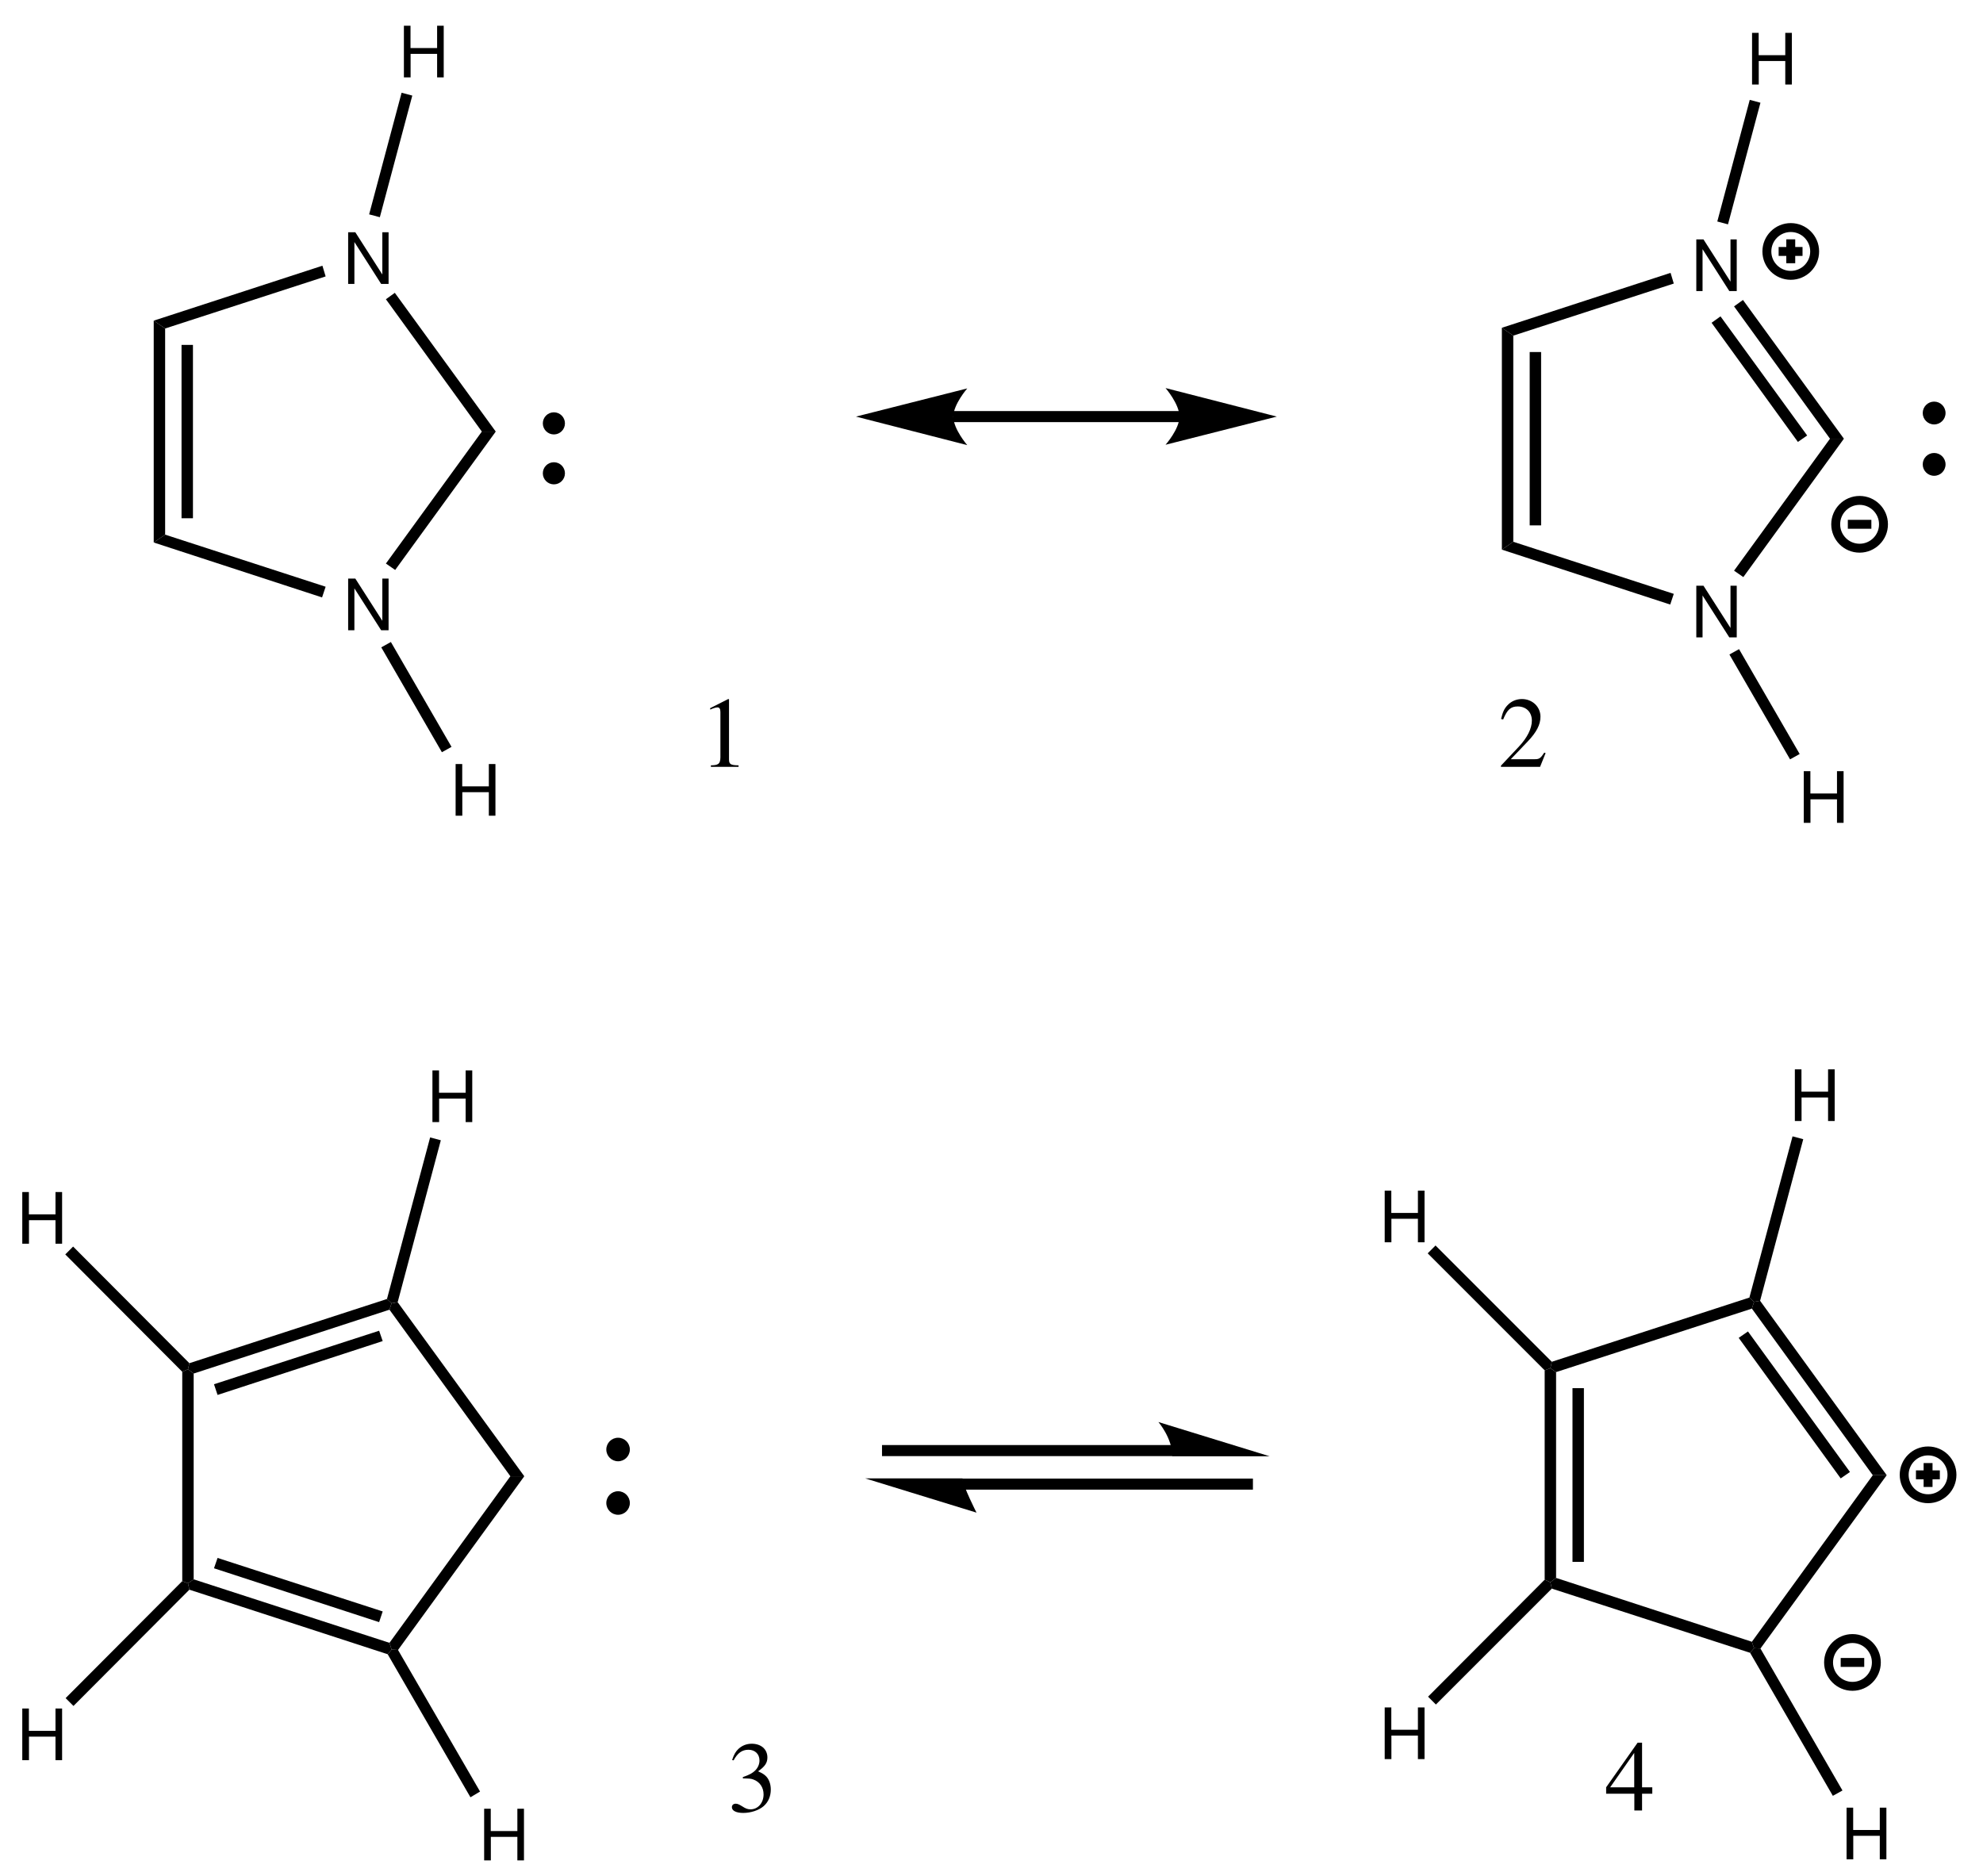 <?xml version="1.0" encoding="UTF-8"?>
<svg width="278pt" version="1.1" xmlns="http://www.w3.org/2000/svg" height="263pt" viewBox="0 0 278 263" xmlns:xlink="http://www.w3.org/1999/xlink">
 <defs>
  <clipPath id="Clip0">
   <path d="M0 0 L278 0 L278 263 L0 263 L0 0 Z" transform="translate(0, 0)"/>
  </clipPath>
 </defs>
 <g id="Background">
  <g id="Group1" clip-path="url(#Clip0)">
   <path style="fill:#000000; fill-rule:evenodd;stroke:none;" d="M5.668 0 L4.793 0 L4.793 5.922 L1.004 0 L0 0 L0 7.242 L0.875 7.242 L0.875 1.371 L4.625 7.242 L5.668 7.242 L5.668 0 Z" transform="translate(48.808, 81.107)"/>
   <path style="fill:#000000; fill-rule:evenodd;stroke:none;" d="M5.668 0 L4.793 0 L4.793 5.922 L1.004 0 L0 0 L0 7.242 L0.875 7.242 L0.875 1.371 L4.625 7.242 L5.668 7.242 L5.668 0 Z" transform="translate(48.808, 32.558)"/>
   <path style="fill:#000000; fill-rule:nonzero;stroke:none;" d="M1.601 30 L0 31.1 L0 0 L1.601 1.1 L1.601 30 Z" transform="translate(21.55, 44.95)"/>
   <path style="fill:#000000; fill-rule:nonzero;stroke:none;" d="M1.6 24.301 L0 24.301 L0 0 L1.6 0 L1.6 24.301 Z" transform="translate(25.45, 48.35)"/>
   <path style="fill:#000000; fill-rule:nonzero;stroke:none;" d="M24.101 7.3 L23.601 8.8 L0 1.1 L1.601 0 L24.101 7.3 Z" transform="translate(21.55, 74.95)"/>
   <path style="fill:#000000; fill-rule:nonzero;stroke:none;" d="M13.45 0 L15.4 0 L1.301 19.4 L0 18.5 L13.45 0 Z" transform="translate(54.1, 60.5)"/>
   <path style="fill:#000000; fill-rule:nonzero;stroke:none;" d="M0 0.9 L1.25 0 L15.4 19.45 L13.45 19.45 L0 0.9 Z" transform="translate(54.1, 41.05)"/>
   <path style="fill:#000000; fill-rule:nonzero;stroke:none;" d="M1.601 8.8 L0 7.7 L23.65 0 L24.101 1.5 L1.601 8.8 Z" transform="translate(21.55, 37.25)"/>
   <path style="fill:#000000; fill-rule:evenodd;stroke:none;" d="M4.656 3.945 L4.656 7.242 L5.582 7.242 L5.582 0 L4.656 0 L4.656 3.129 L0.926 3.129 L0.926 0 L0 0 L0 7.242 L0.938 7.242 L0.938 3.945 L4.656 3.945 Z" transform="translate(56.624, 3.607)"/>
   <path style="fill:#000000; fill-rule:nonzero;stroke:none;" d="M4.55 0 L6.05 0.4 L1.5 17.45 L0 17.05 L4.55 0 Z" transform="translate(51.75, 13)"/>
   <path style="fill:#000000; fill-rule:evenodd;stroke:none;" d="M4.656 3.946 L4.656 7.243 L5.582 7.243 L5.582 0 L4.656 0 L4.656 3.129 L0.926 3.129 L0.926 0 L0 0 L0 7.243 L0.938 7.243 L0.938 3.946 L4.656 3.946 Z" transform="translate(63.874, 107.107)"/>
   <path style="fill:#000000; fill-rule:nonzero;stroke:none;" d="M9.85 14.7 L8.5 15.45 L0 0.75 L1.35 0 L9.85 14.7 Z" transform="translate(53.45, 90)"/>
   <path style="fill:#000000; fill-rule:nonzero;stroke:none;" d="M3.101 1.55 C3.101 2.405 2.406 3.101 1.551 3.101 C0.695 3.101 0 2.405 0 1.55 C0 0.694 0.695 0 1.551 0 C2.406 0 3.101 0.694 3.101 1.55 Z" transform="translate(76.1, 64.8)"/>
   <path style="fill:#000000; fill-rule:nonzero;stroke:none;" d="M3.101 1.55 C3.101 2.405 2.406 3.101 1.551 3.101 C0.695 3.101 0 2.405 0 1.55 C0 0.694 0.695 0 1.551 0 C2.406 0 3.101 0.694 3.101 1.55 Z" transform="translate(76.1, 57.8)"/>
   <path style="fill:none;stroke:#000000; stroke-width:1.55; stroke-linecap:butt; stroke-linejoin:miter; stroke-dasharray:none;" d="M31.8 0 L0 0 " transform="translate(133.6, 58.4)"/>
   <path style="fill:#000000; fill-rule:nonzero;stroke:none;" d="M15.6 4 L0 0 C0 0 1.95 2.25 1.95 4 C1.95 5.75 0 7.949 0 7.949 L15.6 4 L15.6 4 " transform="translate(163.4, 54.4)"/>
   <path style="fill:#000000; fill-rule:nonzero;stroke:none;" d="M0 3.95 L15.6 0 C15.6 0 13.65 2.25 13.65 3.95 C13.65 5.7 15.6 7.95 15.6 7.95 L0 3.95 L0 3.95 " transform="translate(120, 54.45)"/>
   <path style="fill:#000000; fill-rule:evenodd;stroke:none;" d="M5.668 0 L4.793 0 L4.793 5.922 L1.004 0 L0 0 L0 7.242 L0.875 7.242 L0.875 1.371 L4.625 7.242 L5.668 7.242 L5.668 0 Z" transform="translate(237.808, 82.107)"/>
   <path style="fill:#000000; fill-rule:evenodd;stroke:none;" d="M5.668 0 L4.793 0 L4.793 5.922 L1.004 0 L0 0 L0 7.242 L0.875 7.242 L0.875 1.371 L4.625 7.242 L5.668 7.242 L5.668 0 Z" transform="translate(237.808, 33.558)"/>
   <path style="fill:#000000; fill-rule:nonzero;stroke:none;" d="M1.6 30 L0 31.1 L0 0 L1.6 1.1 L1.6 30 Z" transform="translate(210.55, 45.95)"/>
   <path style="fill:#000000; fill-rule:nonzero;stroke:none;" d="M1.6 24.301 L0 24.301 L0 0 L1.6 0 L1.6 24.301 Z" transform="translate(214.45, 49.35)"/>
   <path style="fill:#000000; fill-rule:nonzero;stroke:none;" d="M24.1 7.3 L23.6 8.8 L0 1.1 L1.6 0 L24.1 7.3 Z" transform="translate(210.55, 75.95)"/>
   <path style="fill:#000000; fill-rule:nonzero;stroke:none;" d="M13.45 0 L15.4 0 L1.3 19.4 L0 18.5 L13.45 0 Z" transform="translate(243.1, 61.5)"/>
   <path style="fill:#000000; fill-rule:nonzero;stroke:none;" d="M0 0.9 L1.25 0 L15.4 19.45 L13.45 19.45 L0 0.9 Z" transform="translate(243.1, 42.05)"/>
   <path style="fill:#000000; fill-rule:nonzero;stroke:none;" d="M0 0.9 L1.25 0 L13.4 16.7 L12.1 17.601 L0 0.9 Z" transform="translate(239.95, 44.35)"/>
   <path style="fill:#000000; fill-rule:nonzero;stroke:none;" d="M1.6 8.8 L0 7.7 L23.65 0 L24.1 1.5 L1.6 8.8 Z" transform="translate(210.55, 38.25)"/>
   <path style="fill:#000000; fill-rule:evenodd;stroke:none;" d="M4.656 3.945 L4.656 7.242 L5.582 7.242 L5.582 0 L4.656 0 L4.656 3.129 L0.926 3.129 L0.926 0 L0 0 L0 7.242 L0.938 7.242 L0.938 3.945 L4.656 3.945 Z" transform="translate(245.624, 4.607)"/>
   <path style="fill:#000000; fill-rule:nonzero;stroke:none;" d="M4.55 0 L6.05 0.4 L1.5 17.45 L0 17.05 L4.55 0 Z" transform="translate(240.75, 14)"/>
   <path style="fill:#000000; fill-rule:evenodd;stroke:none;" d="M4.656 3.946 L4.656 7.243 L5.582 7.243 L5.582 0 L4.656 0 L4.656 3.129 L0.926 3.129 L0.926 0 L0 0 L0 7.243 L0.938 7.243 L0.938 3.946 L4.656 3.946 Z" transform="translate(252.874, 108.107)"/>
   <path style="fill:#000000; fill-rule:nonzero;stroke:none;" d="M9.85 14.7 L8.5 15.45 L0 0.75 L1.35 0 L9.85 14.7 Z" transform="translate(242.45, 91)"/>
   <path style="fill:#000000; fill-rule:nonzero;stroke:none;" d="M3.2 1.6 C3.2 2.482 2.483 3.2 1.6 3.2 C0.718 3.2 0 2.482 0 1.6 C0 0.717 0.718 0 1.6 0 C2.483 0 3.2 0.717 3.2 1.6 Z" transform="translate(269.55, 63.5)"/>
   <path style="fill:#000000; fill-rule:nonzero;stroke:none;" d="M3.2 1.601 C3.2 2.483 2.483 3.2 1.6 3.2 C0.718 3.2 0 2.483 0 1.601 C0 0.718 0.718 0 1.6 0 C2.483 0 3.2 0.718 3.2 1.601 Z" transform="translate(269.55, 56.3)"/>
   <path style="fill:none;stroke:#000000; stroke-width:1.25; stroke-linecap:butt; stroke-linejoin:miter; stroke-dasharray:none;" d="M6.7 3.35 C6.7 5.199 5.199 6.699 3.35 6.699 C1.5 6.699 0 5.199 0 3.35 C0 1.5 1.5 0 3.35 0 C5.199 0 6.7 1.5 6.7 3.35 Z" transform="translate(247.7, 31.9)"/>
   <path style="fill:none;stroke:#000000; stroke-width:1.25; stroke-linecap:butt; stroke-linejoin:miter; stroke-dasharray:none;" d="M0 0 L3.35 0 " transform="translate(249.35, 35.25)"/>
   <path style="fill:none;stroke:#000000; stroke-width:1.25; stroke-linecap:butt; stroke-linejoin:miter; stroke-dasharray:none;" d="M0 0 L0 3.351 " transform="translate(251.05, 33.55)"/>
   <path style="fill:none;stroke:#000000; stroke-width:1.25; stroke-linecap:butt; stroke-linejoin:miter; stroke-dasharray:none;" d="M6.7 3.35 C6.7 5.199 5.2 6.699 3.35 6.699 C1.501 6.699 0 5.199 0 3.35 C0 1.5 1.501 0 3.35 0 C5.2 0 6.7 1.5 6.7 3.35 Z" transform="translate(257.35, 70.15)"/>
   <path style="fill:none;stroke:#000000; stroke-width:1.25; stroke-linecap:butt; stroke-linejoin:miter; stroke-dasharray:none;" d="M0 0 L3.3 0 " transform="translate(259.05, 73.5)"/>
   <path style="fill:#000000; fill-rule:evenodd;stroke:none;" d="M0.098 9.504 L3.977 9.504 L3.977 9.293 C2.868 9.277 2.64 9.137 2.64 8.465 L2.64 0.027 L2.527 0 L0 1.277 L0 1.477 C0.168 1.406 0.32 1.348 0.379 1.32 C0.632 1.223 0.872 1.168 1.012 1.168 C1.304 1.168 1.433 1.379 1.433 1.828 L1.433 8.195 C1.433 8.66 1.321 8.984 1.093 9.109 C0.882 9.238 0.688 9.277 0.098 9.293 L0.098 9.504 Z" transform="translate(99.562, 97.996)"/>
   <path style="fill:#000000; fill-rule:evenodd;stroke:none;" d="M6.258 7.578 L6.074 7.508 C5.555 8.309 5.371 8.434 4.738 8.434 L1.379 8.434 L3.738 5.961 C4.992 4.652 5.539 3.586 5.539 2.473 C5.539 1.082 4.402 0 2.937 0 C2.164 0 1.433 0.309 0.914 0.871 C0.465 1.348 0.254 1.801 0.016 2.797 L0.308 2.867 C0.871 1.488 1.363 1.039 2.348 1.039 C3.543 1.039 4.332 1.84 4.332 3.024 C4.332 4.133 3.683 5.426 2.504 6.68 L0 9.336 L0 9.504 L5.484 9.504 L6.258 7.578 Z" transform="translate(210.422, 97.996)"/>
   <path style="fill:#000000; fill-rule:nonzero;stroke:none;" d="M1.601 29.45 L0.8 30 L0 29.7 L0 0.35 L0.8 0 L1.601 0.6 L1.601 29.45 Z" transform="translate(25.55, 191.95)"/>
   <path style="fill:#000000; fill-rule:nonzero;stroke:none;" d="M28.25 8.9 L28.551 9.85 L28 10.5 L0.2 1.45 L0 0.55 L0.801 0 L28.25 8.9 Z" transform="translate(26.35, 221.4)"/>
   <path style="fill:#000000; fill-rule:nonzero;stroke:none;" d="M23.65 7.5 L23.15 9 L0 1.45 L0.5 0 L23.65 7.5 Z" transform="translate(30, 218.4)"/>
   <path style="fill:#000000; fill-rule:nonzero;stroke:none;" d="M16.95 0 L18.9 0 L1.2 24.35 L0.301 24.3 L0 23.35 L16.95 0 Z" transform="translate(54.6, 206.95)"/>
   <path style="fill:#000000; fill-rule:nonzero;stroke:none;" d="M0 1.05 L0.301 0.15 L1.15 0 L18.9 24.4 L16.95 24.4 L0 1.05 Z" transform="translate(54.6, 182.55)"/>
   <path style="fill:#000000; fill-rule:nonzero;stroke:none;" d="M0.801 10.45 L0 9.85 L0.2 9 L27.9 0 L28.551 0.6 L28.25 1.5 L0.801 10.45 Z" transform="translate(26.35, 182.1)"/>
   <path style="fill:#000000; fill-rule:nonzero;stroke:none;" d="M0.5 9 L0 7.5 L23.15 0 L23.65 1.45 L0.5 9 Z" transform="translate(30, 186.55)"/>
   <path style="fill:#000000; fill-rule:evenodd;stroke:none;" d="M4.656 3.945 L4.656 7.242 L5.582 7.242 L5.582 0 L4.656 0 L4.656 3.129 L0.926 3.129 L0.926 0 L0 0 L0 7.242 L0.938 7.242 L0.938 3.945 L4.656 3.945 Z" transform="translate(60.624, 150.058)"/>
   <path style="fill:#000000; fill-rule:nonzero;stroke:none;" d="M6.05 0 L7.55 0.4 L1.5 23.1 L0.65 23.25 L0 22.65 L6.05 0 Z" transform="translate(54.25, 159.45)"/>
   <path style="fill:#000000; fill-rule:evenodd;stroke:none;" d="M4.656 3.945 L4.656 7.242 L5.582 7.242 L5.582 0 L4.656 0 L4.656 3.129 L0.926 3.129 L0.926 0 L0 0 L0 7.242 L0.938 7.242 L0.938 3.945 L4.656 3.945 Z" transform="translate(67.874, 253.558)"/>
   <path style="fill:#000000; fill-rule:nonzero;stroke:none;" d="M12.95 19.9 L11.601 20.7 L0 0.65 L0.551 0 L1.45 0.05 L12.95 19.9 Z" transform="translate(54.35, 231.25)"/>
   <path style="fill:#000000; fill-rule:nonzero;stroke:none;" d="M3.3 1.65 C3.3 2.561 2.562 3.3 1.65 3.3 C0.739 3.3 0 2.561 0 1.65 C0 0.739 0.739 0 1.65 0 C2.562 0 3.3 0.739 3.3 1.65 Z" transform="translate(85, 209.05)"/>
   <path style="fill:#000000; fill-rule:nonzero;stroke:none;" d="M3.3 1.65 C3.3 2.561 2.562 3.3 1.65 3.3 C0.739 3.3 0 2.561 0 1.65 C0 0.739 0.739 0 1.65 0 C2.562 0 3.3 0.739 3.3 1.65 Z" transform="translate(85, 201.55)"/>
   <path style="fill:#000000; fill-rule:evenodd;stroke:none;" d="M1.547 4.864 C2.375 4.864 2.7 4.891 3.024 5.02 C3.907 5.344 4.442 6.129 4.442 7.102 C4.442 8.293 3.657 9.196 2.614 9.196 C2.219 9.196 1.938 9.098 1.418 8.758 C1.012 8.504 0.774 8.407 0.536 8.407 C0.211 8.407 0 8.606 0 8.899 C0 9.391 0.606 9.7 1.59 9.7 C2.657 9.7 3.766 9.336 4.442 8.758 C5.102 8.184 5.454 7.367 5.454 6.426 C5.454 5.696 5.231 5.047 4.836 4.61 C4.54 4.301 4.274 4.133 3.668 3.867 C4.625 3.203 4.977 2.684 4.977 1.926 C4.977 0.774 4.09 0 2.782 0 C2.079 0 1.461 0.239 0.958 0.688 C0.536 1.082 0.325 1.434 0.028 2.278 L0.239 2.332 C0.801 1.293 1.434 0.844 2.321 0.844 C3.247 0.844 3.868 1.45 3.868 2.348 C3.868 2.856 3.657 3.344 3.305 3.711 C2.883 4.133 2.489 4.344 1.532 4.68 L1.547 4.864 Z" transform="translate(102.605, 244.446)"/>
   <path style="fill:none;stroke:#000000; stroke-width:1.55; stroke-linecap:butt; stroke-linejoin:miter; stroke-dasharray:none;" d="M40.75 0 L0 0 " transform="translate(123.65, 203.35)"/>
   <path style="fill:none;stroke:#000000; stroke-width:1.55; stroke-linecap:butt; stroke-linejoin:miter; stroke-dasharray:none;" d="M0 0 L40.75 0 " transform="translate(134.9, 208.05)"/>
   <path style="fill:#000000; fill-rule:nonzero;stroke:none;" d="M15.6 4.8 L0 0 C0 0 1.95 2.25 1.95 4.8 L15.6 4.8 L15.6 4.8 " transform="translate(162.4, 199.35)"/>
   <path style="fill:#000000; fill-rule:nonzero;stroke:none;" d="M0 0 L13.65 0 C13.65 1 15.6 4.8 15.6 4.8 L0 0 L0 0 " transform="translate(121.3, 207.25)"/>
   <path style="fill:#000000; fill-rule:evenodd;stroke:none;" d="M4.656 3.946 L4.656 7.243 L5.582 7.243 L5.582 0 L4.656 0 L4.656 3.129 L0.926 3.129 L0.926 0 L0 0 L0 7.243 L0.938 7.243 L0.938 3.946 L4.656 3.946 Z" transform="translate(3.124, 167.107)"/>
   <path style="fill:#000000; fill-rule:nonzero;stroke:none;" d="M0 1.1 L1.1 0 L17.399 16.35 L17.199 17.2 L16.399 17.55 L0 1.1 Z" transform="translate(9.15, 174.75)"/>
   <path style="fill:#000000; fill-rule:evenodd;stroke:none;" d="M4.656 3.945 L4.656 7.242 L5.582 7.242 L5.582 0 L4.656 0 L4.656 3.129 L0.926 3.129 L0.926 0 L0 0 L0 7.242 L0.938 7.242 L0.938 3.945 L4.656 3.945 Z" transform="translate(3.124, 239.508)"/>
   <path style="fill:#000000; fill-rule:nonzero;stroke:none;" d="M1.1 17.5 L0 16.4 L16.35 0 L17.149 0.3 L17.35 1.2 L1.1 17.5 Z" transform="translate(9.2, 221.65)"/>
   <path style="fill:#000000; fill-rule:nonzero;stroke:none;" d="M1.6 29.4 L0.8 30 L0 29.65 L0 0.3 L0.8 0 L1.6 0.55 L1.6 29.4 Z" transform="translate(216.55, 191.8)"/>
   <path style="fill:#000000; fill-rule:nonzero;stroke:none;" d="M1.6 24.35 L0 24.35 L0 0 L1.6 0 L1.6 24.35 Z" transform="translate(220.45, 194.6)"/>
   <path style="fill:#000000; fill-rule:nonzero;stroke:none;" d="M28.25 8.95 L28.55 9.85 L28 10.5 L0.2 1.5 L0 0.6 L0.8 0 L28.25 8.95 Z" transform="translate(217.35, 221.2)"/>
   <path style="fill:#000000; fill-rule:nonzero;stroke:none;" d="M16.95 0 L18.9 0 L1.2 24.3 L0.3 24.25 L0 23.35 L16.95 0 Z" transform="translate(245.6, 206.8)"/>
   <path style="fill:#000000; fill-rule:nonzero;stroke:none;" d="M0 1.1 L0.3 0.15 L1.15 0 L18.9 24.45 L16.95 24.45 L0 1.1 Z" transform="translate(245.6, 182.35)"/>
   <path style="fill:#000000; fill-rule:nonzero;stroke:none;" d="M0 0.9 L1.3 0 L15.6 19.7 L14.3 20.6 L0 0.9 Z" transform="translate(243.75, 186.65)"/>
   <path style="fill:#000000; fill-rule:nonzero;stroke:none;" d="M0.8 10.45 L0 9.9 L0.2 9 L27.9 0 L28.55 0.6 L28.25 1.55 L0.8 10.45 Z" transform="translate(217.35, 181.9)"/>
   <path style="fill:#000000; fill-rule:evenodd;stroke:none;" d="M4.656 3.946 L4.656 7.242 L5.582 7.242 L5.582 0 L4.656 0 L4.656 3.129 L0.926 3.129 L0.926 0 L0 0 L0 7.242 L0.938 7.242 L0.938 3.946 L4.656 3.946 Z" transform="translate(251.624, 149.908)"/>
   <path style="fill:#000000; fill-rule:nonzero;stroke:none;" d="M6.05 0 L7.55 0.4 L1.5 23.05 L0.65 23.2 L0 22.6 L6.05 0 Z" transform="translate(245.25, 159.3)"/>
   <path style="fill:#000000; fill-rule:evenodd;stroke:none;" d="M4.656 3.946 L4.656 7.242 L5.582 7.242 L5.582 0 L4.656 0 L4.656 3.129 L0.926 3.129 L0.926 0 L0 0 L0 7.242 L0.938 7.242 L0.938 3.946 L4.656 3.946 Z" transform="translate(258.874, 253.408)"/>
   <path style="fill:#000000; fill-rule:nonzero;stroke:none;" d="M12.95 19.95 L11.6 20.7 L0 0.65 L0.55 0 L1.45 0.05 L12.95 19.95 Z" transform="translate(245.35, 231.05)"/>
   <path style="fill:#000000; fill-rule:evenodd;stroke:none;" d="M6.469 6.258 L5.035 6.258 L5.035 0 L4.414 0 L0 6.258 L0 7.156 L3.953 7.156 L3.953 9.504 L5.035 9.504 L5.035 7.156 L6.469 7.156 L6.469 6.258 Z M3.937 6.258 L0.562 6.258 L3.937 1.433 L3.937 6.258 Z" transform="translate(225.168, 244.296)"/>
   <path style="fill:#000000; fill-rule:evenodd;stroke:none;" d="M4.656 3.946 L4.656 7.242 L5.582 7.242 L5.582 0 L4.656 0 L4.656 3.129 L0.926 3.129 L0.926 0 L0 0 L0 7.242 L0.938 7.242 L0.938 3.946 L4.656 3.946 Z" transform="translate(194.124, 166.908)"/>
   <path style="fill:#000000; fill-rule:nonzero;stroke:none;" d="M0 1.1 L1.1 0 L17.4 16.3 L17.2 17.2 L16.4 17.5 L0 1.1 Z" transform="translate(200.15, 174.6)"/>
   <path style="fill:#000000; fill-rule:evenodd;stroke:none;" d="M4.656 3.946 L4.656 7.243 L5.582 7.243 L5.582 0 L4.656 0 L4.656 3.129 L0.926 3.129 L0.926 0 L0 0 L0 7.243 L0.938 7.243 L0.938 3.946 L4.656 3.946 Z" transform="translate(194.124, 239.357)"/>
   <path style="fill:#000000; fill-rule:nonzero;stroke:none;" d="M1.1 17.5 L0 16.4 L16.35 0 L17.15 0.35 L17.35 1.25 L1.1 17.5 Z" transform="translate(200.2, 221.45)"/>
   <path style="fill:none;stroke:#000000; stroke-width:1.25; stroke-linecap:butt; stroke-linejoin:miter; stroke-dasharray:none;" d="M6.7 3.35 C6.7 5.2 5.199 6.7 3.35 6.7 C1.5 6.7 0 5.2 0 3.35 C0 1.5 1.5 0 3.35 0 C5.199 0 6.7 1.5 6.7 3.35 Z" transform="translate(266.95, 203.4)"/>
   <path style="fill:none;stroke:#000000; stroke-width:1.25; stroke-linecap:butt; stroke-linejoin:miter; stroke-dasharray:none;" d="M0 0 L3.35 0 " transform="translate(268.6, 206.75)"/>
   <path style="fill:none;stroke:#000000; stroke-width:1.25; stroke-linecap:butt; stroke-linejoin:miter; stroke-dasharray:none;" d="M0 0 L0 3.35 " transform="translate(270.3, 205.1)"/>
   <path style="fill:none;stroke:#000000; stroke-width:1.25; stroke-linecap:butt; stroke-linejoin:miter; stroke-dasharray:none;" d="M6.7 3.35 C6.7 5.199 5.2 6.7 3.35 6.7 C1.501 6.7 0 5.199 0 3.35 C0 1.5 1.501 0 3.35 0 C5.2 0 6.7 1.5 6.7 3.35 Z" transform="translate(256.35, 229.7)"/>
   <path style="fill:none;stroke:#000000; stroke-width:1.25; stroke-linecap:butt; stroke-linejoin:miter; stroke-dasharray:none;" d="M0 0 L3.3 0 " transform="translate(258.05, 233.05)"/>
  </g>
 </g>
</svg>

